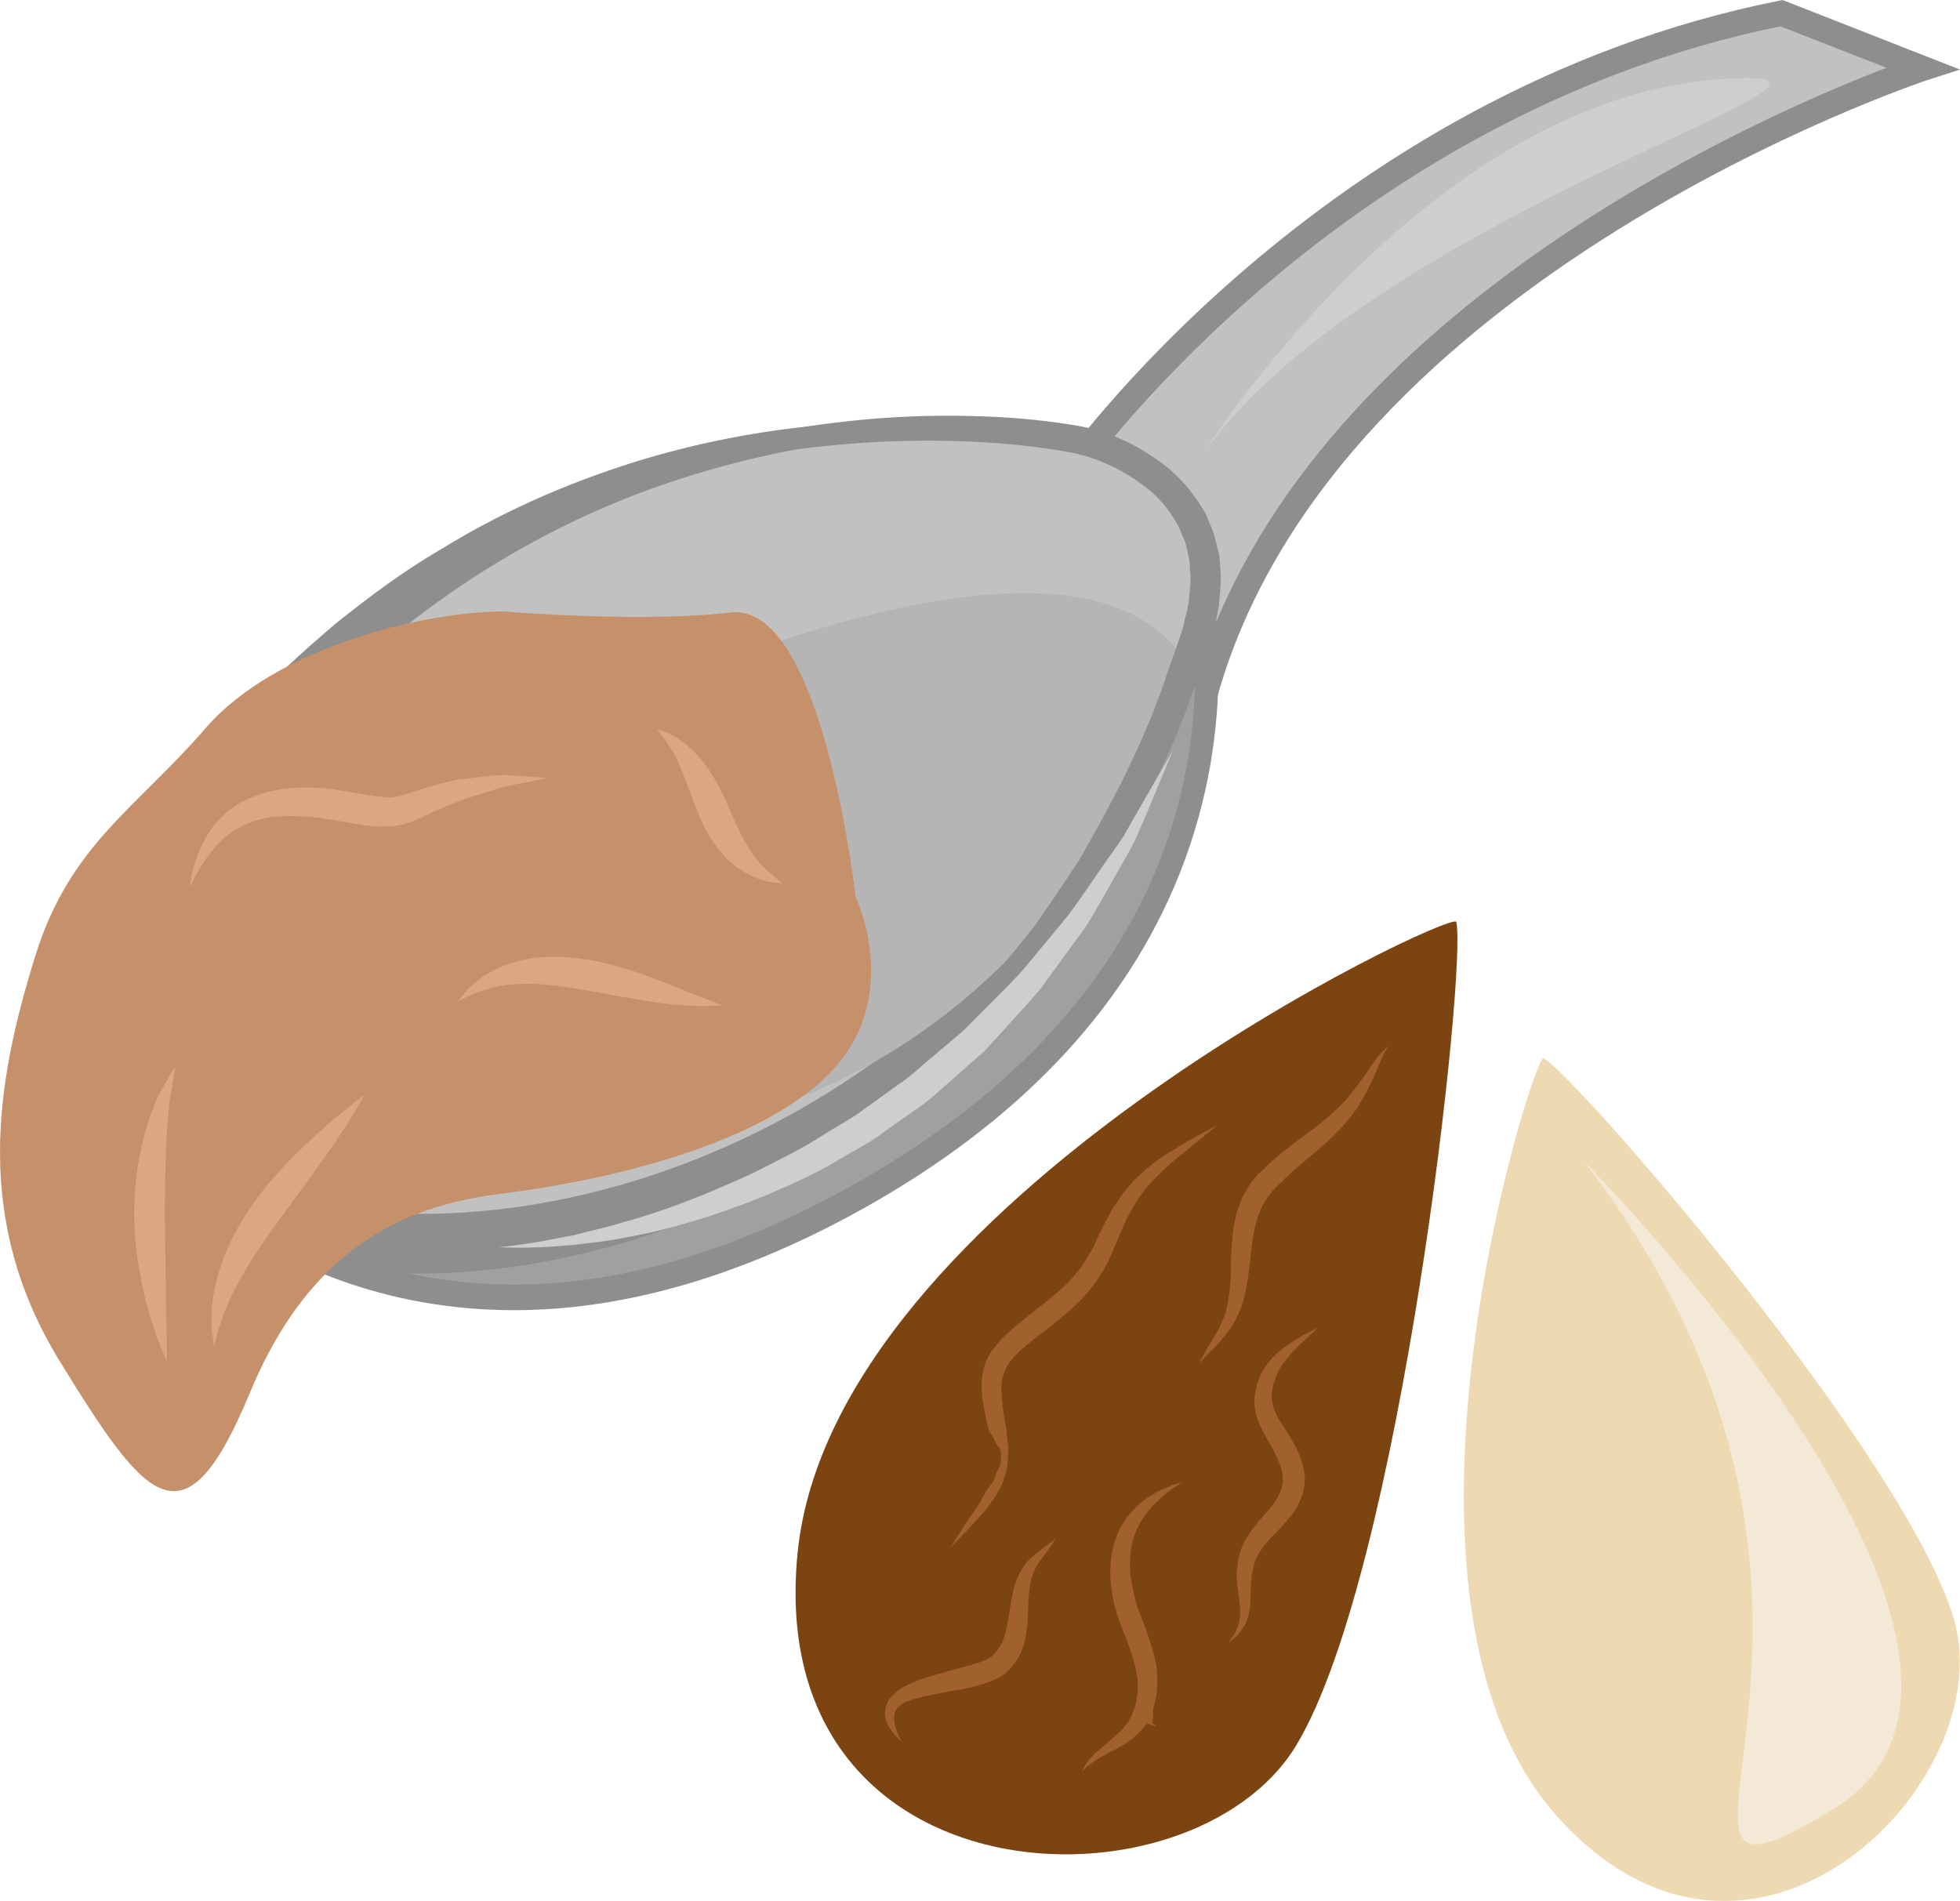 <?xml version="1.0" encoding="UTF-8" standalone="no"?>
<svg
   xmlns:dc="http://purl.org/dc/elements/1.1/"
   xmlns:cc="http://creativecommons.org/ns#"
   xmlns:rdf="http://www.w3.org/1999/02/22-rdf-syntax-ns#"
   xmlns:svg="http://www.w3.org/2000/svg"
   xmlns="http://www.w3.org/2000/svg"
   id="svg56"
   viewBox="0 0 5435.888 5272.775"
   style="clip-rule:evenodd;fill-rule:evenodd;image-rendering:optimizeQuality;shape-rendering:geometricPrecision;text-rendering:geometricPrecision"
   version="1.1"
   height="52.728mm"
   width="54.359mm"
   xml:space="preserve">
 <defs
   id="defs4">
  <style
   id="style2"
   type="text/css">
   <![CDATA[
    .fil1 {fill:#7C4411;fill-rule:nonzero}
    .fil5 {fill:#8E8E8E;fill-rule:nonzero}
    .fil2 {fill:#A0612D;fill-rule:nonzero}
    .fil6 {fill:#A0A0A0;fill-rule:nonzero}
    .fil7 {fill:#B5B5B5;fill-rule:nonzero}
    .fil4 {fill:#C1C1C1;fill-rule:nonzero}
    .fil8 {fill:#C6916A;fill-rule:nonzero}
    .fil9 {fill:#CECECE;fill-rule:nonzero}
    .fil10 {fill:#DBA783;fill-rule:nonzero}
    .fil0 {fill:#EDD9B2;fill-rule:nonzero}
    .fil3 {fill:#F4E9D7;fill-rule:nonzero}
   ]]>
  </style>
 </defs>
 <g
   transform="translate(-7921.112,-12403)"
   id="Vrstva_x0020_1">
  <path
   style="fill:#edd9b2;fill-rule:nonzero"
   id="path7"
   d="m 12202,15338 c -26,-15 -506,1490 35,2100 541,610 1235,-94 1103,-544 -132,-450 -1043,-1502 -1138,-1556 z"
   class="fil0" />
  <path
   style="fill:#7c4411;fill-rule:nonzero"
   id="path9"
   d="m 11960,14960 c -8,-36 -1732,774 -1827,1752 -96,978 1096,1015 1385,529 289,-485 472,-2152 442,-2281 z"
   class="fil1" />
  <path
   style="fill:#a0612d;fill-rule:nonzero"
   id="path11"
   d="m 11299,15522 c 0,0 -18,15 -49,41 -31,26 -79,60 -125,108 -11,12 -24,24 -34,39 -10,15 -22,29 -30,46 -5,8 -9,17 -14,25 -4,9 -8,18 -12,27 -4,10 -8,19 -12,28 -4,10 -8,20 -13,30 -7,20 -19,42 -30,63 -7,10 -13,20 -20,30 l -22,29 c -32,37 -70,67 -106,96 -37,29 -74,55 -101,85 -13,15 -22,31 -27,47 -6,17 -7,36 -5,56 1,20 4,40 7,60 2,10 3,20 5,30 l 2,10 v 7 l 2,15 c 1,10 2,20 3,29 -1,11 -1,22 -2,32 0,22 -8,40 -13,58 -8,17 -16,33 -25,47 -10,13 -19,26 -28,37 -19,21 -36,39 -50,54 -28,29 -44,46 -44,46 0,0 3,-5 9,-14 6,-9 14,-23 25,-40 11,-17 25,-37 41,-60 8,-12 14,-25 22,-38 6,-13 23,-28 27,-43 3,-16 17,-32 17,-48 v -25 c 0,-9 -15,-19 -16,-29 l -8,-15 -5,-7 -1,-1 h -1 c 0,0 -1,-3 0,1 l -1,-2 -1,-4 c -2,-10 -5,-20 -7,-30 -5,-21 -9,-43 -12,-66 -2,-23 -3,-49 4,-75 6,-27 21,-51 38,-70 33,-39 72,-66 107,-95 36,-28 71,-56 100,-87 l 20,-24 c 6,-9 12,-17 18,-26 10,-18 21,-33 29,-54 5,-10 9,-20 14,-29 5,-10 10,-20 15,-29 5,-10 10,-19 15,-29 6,-9 12,-17 18,-26 10,-18 24,-33 37,-48 12,-15 27,-26 41,-39 27,-23 54,-41 79,-55 24,-16 45,-27 63,-37 36,-20 56,-31 56,-31 z"
   class="fil2" />
  <path
   style="fill:#a0612d;fill-rule:nonzero"
   id="path13"
   d="m 11773,15302 c 0,0 -2,3 -6,10 -3,7 -10,17 -15,30 -6,14 -13,30 -21,48 -8,19 -19,41 -32,63 -7,10 -12,22 -21,33 -8,12 -18,23 -28,35 -10,11 -20,22 -31,33 -11,11 -23,21 -35,32 -24,20 -48,41 -73,62 -12,11 -24,21 -35,33 l -17,16 -4,4 -1,1 c 1,-1 -1,2 2,-2 l -1,1 -1,1 -2,2 -7,10 c -13,14 -17,25 -24,36 -3,6 -5,13 -8,20 -3,6 -5,13 -7,21 -8,28 -12,59 -16,90 -3,31 -6,60 -12,90 -2,14 -5,28 -10,43 -3,14 -9,26 -15,39 -5,12 -12,23 -18,33 -7,10 -14,19 -21,27 -13,16 -26,29 -36,39 -20,21 -32,33 -32,33 0,0 8,-15 22,-40 8,-13 17,-28 27,-45 10,-18 19,-38 26,-60 3,-11 6,-23 7,-35 1,-6 2,-13 3,-19 1,-7 1,-14 2,-21 3,-26 1,-57 3,-89 3,-31 3,-65 13,-100 2,-9 4,-18 8,-26 3,-9 6,-17 10,-26 9,-18 20,-37 30,-48 l 8,-10 2,-2 1,-2 3,-3 5,-4 19,-18 c 12,-12 25,-23 38,-34 26,-21 52,-40 77,-59 12,-9 24,-18 36,-27 11,-10 21,-19 32,-28 9,-9 19,-18 28,-27 9,-9 17,-20 25,-29 8,-10 14,-19 21,-28 7,-9 13,-17 19,-26 11,-17 22,-32 31,-44 8,-12 18,-19 23,-25 5,-5 8,-8 8,-8 z"
   class="fil2" />
  <path
   style="fill:#a0612d;fill-rule:nonzero"
   id="path15"
   d="m 11577,16085 c 0,0 -12,11 -32,30 -20,19 -50,46 -74,83 -2,4 -5,9 -7,14 l -2,4 c 1,-1 -1,2 -1,3 l -3,9 c -6,13 -7,22 -9,33 -3,23 2,45 13,68 12,24 31,47 47,77 16,29 31,64 31,102 -2,44 -21,79 -43,105 -21,27 -45,47 -62,68 -18,20 -31,41 -36,63 -3,11 -7,26 -7,37 -1,11 -2,22 -2,34 -1,12 -1,23 -1,34 -1,12 -3,23 -5,33 -3,10 -6,20 -10,28 -5,7 -10,14 -14,20 -8,12 -18,18 -23,23 -6,5 -9,8 -9,8 0,0 2,-4 6,-10 4,-7 11,-15 16,-27 2,-7 5,-13 8,-21 1,-7 2,-15 3,-24 0,-18 -3,-38 -6,-62 -2,-12 -3,-25 -4,-40 -1,-15 2,-26 3,-41 4,-32 19,-63 39,-89 19,-26 40,-48 58,-70 17,-22 27,-47 28,-67 1,-25 -9,-51 -22,-76 -13,-26 -30,-52 -44,-83 -13,-30 -17,-68 -8,-98 3,-15 9,-32 15,-42 l 5,-8 3,-6 3,-4 c 4,-5 8,-11 12,-16 17,-20 35,-33 51,-45 17,-11 32,-20 44,-27 24,-13 39,-20 39,-20 z"
   class="fil2" />
  <path
   style="fill:#a0612d;fill-rule:nonzero"
   id="path17"
   d="m 11201,16513 c 0,0 -4,3 -10,7 -5,4 -15,9 -25,17 -10,8 -22,18 -35,30 -14,12 -26,28 -39,45 -11,18 -21,37 -28,60 -6,22 -9,47 -9,73 0,25 5,52 11,79 3,14 7,27 11,41 4,11 11,27 16,41 10,28 21,57 29,88 9,31 10,64 8,96 -1,15 -5,31 -9,46 -5,14 1,33 -5,46 l 11,7 v 1 l -14,-3 -7,-2 -3,-1 -5,4 -6,7 c -4,5 -7,10 -13,15 -11,10 -22,20 -32,26 -20,14 -39,22 -55,31 -16,9 -30,16 -40,24 -11,7 -18,14 -23,19 -6,5 -8,8 -8,8 0,0 1,-3 5,-10 4,-6 8,-16 18,-26 8,-11 21,-22 35,-34 14,-12 31,-25 46,-40 9,-7 14,-15 20,-22 6,-7 14,-23 17,-30 4,-11 8,-22 11,-33 0,-12 4,-24 4,-36 0,-25 -4,-51 -12,-78 -7,-27 -18,-54 -29,-82 -5,-15 -11,-26 -16,-44 -5,-15 -9,-31 -12,-46 -6,-31 -9,-63 -7,-94 2,-31 9,-61 20,-87 11,-27 28,-48 44,-66 17,-18 35,-31 51,-41 17,-10 32,-17 45,-22 12,-6 22,-8 29,-10 7,-3 11,-4 11,-4 z"
   class="fil2" />
  <path
   style="fill:#a0612d;fill-rule:nonzero"
   id="path19"
   d="m 10850,16669 c 0,0 -2,2 -5,8 -3,5 -8,13 -15,22 -7,10 -15,21 -24,33 -5,7 -9,13 -13,21 -4,7 -6,13 -9,23 -4,10 -5,17 -6,26 -2,10 -3,20 -4,31 -2,21 -1,44 -3,69 -3,25 -5,54 -17,82 -7,14 -14,28 -25,40 -3,3 -4,5 -8,10 l -7,6 c -8,7 -16,13 -23,16 -28,15 -54,21 -80,28 -26,6 -51,9 -75,14 -23,5 -46,8 -66,14 -20,5 -38,11 -51,20 -12,9 -18,20 -18,34 -1,13 3,26 7,37 4,10 7,18 10,24 3,5 5,8 5,8 0,0 -3,-2 -7,-7 -5,-4 -11,-10 -19,-20 -7,-9 -16,-21 -20,-40 -2,-9 -2,-20 1,-31 3,-11 9,-22 18,-30 16,-18 37,-29 59,-38 22,-10 46,-17 70,-23 23,-7 47,-13 71,-20 24,-6 48,-13 66,-23 5,-3 7,-5 10,-6 l 7,-7 c 0,0 3,-3 4,-5 7,-7 12,-16 17,-25 8,-19 14,-41 17,-64 4,-23 7,-47 12,-70 3,-12 5,-23 9,-34 4,-10 9,-23 14,-30 4,-8 11,-19 17,-26 7,-8 13,-14 20,-19 12,-11 24,-19 33,-26 18,-13 28,-22 28,-22 z"
   class="fil2" />
  <path
   style="fill:#f4e9d7;fill-rule:nonzero"
   id="path21"
   d="m 12314,15624 c 0,0 1372,1383 690,1798 -674,410 280,-539 -690,-1798 z"
   class="fil3" />
  <path
   style="fill:#c1c1c1;fill-rule:nonzero"
   id="path23"
   d="m 10880,13725 c 0,0 706,-1030 1982,-1285 l 391,153 c 0,0 -1647,537 -1987,1724 z"
   class="fil4" />
  <path
   style="fill:#8e8e8e;fill-rule:nonzero"
   id="path25"
   d="m 10923,13726 331,509 c 333,-984 1557,-1513 1899,-1644 l -294,-115 c -1146,234 -1833,1110 -1936,1250 z m 355,675 -440,-676 13,-20 c 7,-10 729,-1045 2004,-1300 l 10,-2 492,193 -93,30 c -17,6 -1633,546 -1964,1700 z"
   class="fil5" />
  <path
   style="fill:#a0a0a0;fill-rule:nonzero"
   id="path27"
   d="m 11030,13851 188,40 c 0,0 383,1139 -969,1860 -1278,681 -1974,-234 -1998,-304 z"
   class="fil6" />
  <path
   style="fill:#8e8e8e;fill-rule:nonzero"
   id="path29"
   d="m 8299,15460 c 76,116 435,506 1048,506 281,0 579,-83 886,-247 1229,-655 1002,-1644 957,-1798 l -154,-33 z m 1048,577 c -728,0 -1109,-520 -1129,-579 l -10,-27 2816,-1617 221,46 6,19 c 4,12 377,1176 -985,1903 -318,169 -627,255 -919,255 z"
   class="fil5" />
  <path
   style="fill:#c1c1c1;fill-rule:nonzero"
   id="path31"
   d="m 10925,13626 c 0,0 -1532,-345 -2523,1111 -991,1457 2139,1703 2838,-573 135,-439 -315,-538 -315,-538 z"
   class="fil4" />
  <path
   style="fill:#8e8e8e;fill-rule:nonzero"
   id="path33"
   d="m 10925,13626 c 0,0 29,4 81,24 51,20 130,54 201,138 33,43 62,99 74,166 12,67 3,140 -15,215 -39,146 -97,309 -182,480 -85,171 -201,349 -351,518 -151,169 -338,327 -559,457 -221,129 -474,230 -751,280 -138,25 -282,37 -428,29 -147,-7 -297,-33 -442,-94 -142,-60 -281,-160 -358,-307 -39,-72 -60,-152 -65,-231 -5,-80 5,-157 24,-229 19,-72 47,-139 79,-202 31,-63 69,-121 107,-178 78,-108 158,-211 245,-304 84,-95 177,-179 269,-257 94,-75 188,-145 286,-202 192,-119 389,-199 572,-254 368,-108 680,-111 889,-97 106,8 187,20 241,30 55,10 83,18 83,18 0,0 -29,-5 -84,-11 -54,-5 -136,-11 -240,-10 -208,1 -514,26 -863,150 -347,123 -733,357 -1047,728 -80,90 -152,191 -224,296 -67,103 -128,215 -156,333 -30,118 -25,240 31,341 54,103 158,180 277,231 120,51 253,75 385,83 132,8 264,-2 392,-22 257,-42 497,-130 708,-245 211,-115 394,-258 545,-412 150,-154 269,-319 361,-479 91,-160 158,-315 205,-455 21,-68 33,-134 27,-195 -7,-60 -28,-113 -56,-155 -60,-83 -134,-124 -183,-147 -49,-24 -78,-31 -78,-31 z"
   class="fil5" />
  <path
   style="fill:#b5b5b5;fill-rule:nonzero"
   id="path35"
   d="m 9354,14487 c 0,0 1526,-799 1860,-241 0,0 -415,1461 -1956,1312 z"
   class="fil7" />
  <path
   style="fill:#c6916a;fill-rule:nonzero"
   id="path37"
   d="m 10294,14891 c 0,0 -91,-819 -346,-789 -255,29 -630,-3 -630,-3 -216,0 -630,97 -826,323 -195,225 -376,324 -472,629 -113,362 -173,737 67,1128 240,390 345,525 526,90 180,-436 465,-526 705,-556 241,-30 691,-120 901,-330 211,-211 75,-492 75,-492 z"
   class="fil8" />
  <path
   style="fill:#8e8e8e;fill-rule:nonzero"
   id="path39"
   d="m 8947,14138 c 0,0 16,-13 47,-37 31,-24 76,-61 136,-105 123,-83 307,-200 561,-291 63,-22 129,-46 201,-63 70,-20 145,-34 223,-49 156,-26 325,-41 503,-36 89,2 181,9 274,24 98,14 192,57 272,123 41,34 74,77 101,124 10,26 23,50 28,77 l 10,40 3,41 c 3,28 -1,54 -3,81 -1,28 -10,53 -15,79 -6,27 -15,51 -23,75 l -26,72 c -64,196 -159,375 -258,542 -28,40 -55,79 -83,119 -13,19 -27,39 -40,58 -16,18 -31,36 -46,54 -30,36 -60,71 -89,106 -32,33 -64,64 -96,96 -254,252 -546,406 -798,494 -255,88 -474,107 -623,105 -37,-2 -70,0 -99,-3 -28,-4 -52,-6 -72,-8 -39,-5 -59,-7 -59,-7 0,0 20,1 59,3 20,1 44,2 73,4 28,2 61,-2 98,-3 147,-6 363,-35 608,-131 244,-96 522,-255 763,-505 30,-31 61,-62 91,-94 28,-35 56,-70 85,-105 14,-17 28,-35 42,-53 13,-19 26,-38 39,-57 26,-38 52,-77 78,-116 94,-163 186,-336 248,-527 l 25,-70 c 8,-24 17,-47 21,-70 5,-22 13,-45 13,-67 2,-23 6,-46 3,-67 l -2,-33 -7,-32 c -3,-22 -15,-40 -22,-60 -20,-38 -46,-73 -79,-101 -66,-55 -150,-96 -233,-109 -88,-16 -177,-24 -264,-28 -173,-8 -338,2 -491,22 -77,12 -151,23 -220,41 -71,14 -137,35 -200,54 -252,79 -440,186 -567,262 -62,40 -108,75 -141,97 -32,22 -49,34 -49,34 z"
   class="fil5" />
  <path
   style="fill:#cecece;fill-rule:nonzero"
   id="path41"
   d="m 11259,13660 c 0,0 606,-969 1417,-1036 646,-54 -932,354 -1417,1036 z"
   class="fil9" />
  <path
   style="fill:#cecece;fill-rule:nonzero"
   id="path43"
   d="m 11173,14487 c 0,0 -13,32 -37,89 -12,29 -27,64 -44,105 -9,20 -18,42 -29,65 -12,22 -25,45 -39,69 -28,49 -57,103 -92,159 -39,53 -80,110 -124,170 -48,57 -102,114 -156,174 -31,27 -62,54 -93,82 -32,27 -62,57 -99,81 -35,25 -70,49 -104,74 -34,24 -71,42 -106,63 -69,43 -142,73 -210,103 -138,55 -267,94 -377,113 -55,12 -106,16 -150,22 -44,3 -82,7 -113,7 -31,1 -55,1 -72,0 -16,0 -25,-1 -25,-1 0,0 9,0 25,-2 16,-2 40,-5 71,-10 30,-4 67,-13 110,-20 43,-12 91,-21 144,-38 106,-28 228,-76 358,-136 64,-33 133,-65 198,-108 33,-21 69,-39 101,-63 33,-24 66,-47 100,-72 34,-22 64,-51 95,-77 31,-26 61,-51 91,-77 54,-56 109,-108 158,-161 46,-55 90,-108 131,-158 38,-51 71,-102 103,-147 16,-22 31,-44 45,-64 13,-21 24,-42 35,-61 22,-38 41,-71 56,-97 31,-54 49,-84 49,-84 z"
   class="fil9" />
  <path
   style="fill:#dba783;fill-rule:nonzero"
   id="path45"
   d="m 8384,16179 c 0,0 -5,-11 -13,-30 -8,-20 -20,-49 -31,-86 -22,-73 -46,-177 -47,-295 1,-118 25,-225 55,-296 13,-37 32,-63 41,-82 l 17,-28 c 0,0 -1,11 -4,33 -2,21 -11,50 -13,87 -8,74 -10,175 -11,286 2,112 3,214 4,288 1,38 2,69 2,90 0,21 0,33 0,33 z"
   class="fil10" />
  <path
   style="fill:#dba783;fill-rule:nonzero"
   id="path47"
   d="m 8932,15439 c 0,0 -22,43 -64,106 -42,64 -104,147 -169,237 -33,45 -63,88 -88,128 -24,41 -46,79 -59,113 -8,16 -13,32 -18,46 -5,14 -9,26 -11,36 -5,21 -8,32 -8,32 0,0 -2,-12 -5,-33 -2,-11 -3,-24 -2,-39 0,-16 0,-34 3,-53 4,-40 17,-85 36,-134 20,-48 49,-98 83,-146 70,-95 149,-165 206,-215 58,-49 96,-78 96,-78 z"
   class="fil10" />
  <path
   style="fill:#dba783;fill-rule:nonzero"
   id="path49"
   d="m 9438,14561 c 0,0 -15,3 -43,9 -14,3 -31,6 -51,10 -10,3 -20,4 -31,7 -11,3 -22,7 -34,11 -24,7 -50,15 -78,24 -26,11 -55,22 -85,36 -14,7 -30,15 -48,22 -9,3 -19,7 -29,10 -11,2 -23,5 -34,5 -11,0 -21,0 -33,1 -9,-1 -20,-2 -30,-3 -20,-2 -38,-6 -58,-9 -75,-14 -143,-22 -204,-15 -30,3 -57,11 -81,22 -24,11 -45,26 -62,42 -35,32 -55,68 -70,92 -13,26 -20,40 -20,40 4,1 -2,-67 58,-160 16,-22 37,-45 65,-64 28,-19 61,-33 97,-42 73,-18 154,-13 231,2 19,2 38,7 55,9 l 25,3 23,2 c 7,0 13,-2 20,-2 7,-1 15,-4 22,-6 16,-5 32,-10 48,-15 32,-11 65,-19 95,-26 31,-3 59,-7 85,-10 13,-1 25,-2 37,-3 12,-1 23,1 33,1 21,1 39,2 53,3 29,2 44,4 44,4 z"
   class="fil10" />
  <path
   style="fill:#dba783;fill-rule:nonzero"
   id="path51"
   d="m 9923,15191 c 0,0 -44,5 -115,0 -70,-5 -165,-24 -265,-42 -49,-8 -96,-15 -138,-17 -42,-1 -80,1 -112,9 -16,3 -30,9 -43,13 -13,3 -23,9 -32,13 -17,8 -27,13 -27,13 0,0 7,-8 20,-24 6,-7 14,-17 26,-25 11,-9 24,-21 40,-29 32,-20 75,-34 124,-42 49,-6 103,-3 157,6 108,20 196,58 260,84 64,25 105,41 105,41 z"
   class="fil10" />
  <path
   style="fill:#dba783;fill-rule:nonzero"
   id="path53"
   d="m 10092,14853 c 0,0 -9,-1 -23,-2 -16,-1 -37,-7 -63,-18 -25,-13 -56,-31 -80,-60 -26,-28 -47,-64 -63,-101 -31,-74 -49,-136 -73,-179 -12,-21 -24,-38 -33,-49 -9,-12 -14,-19 -14,-19 0,0 7,3 22,8 14,5 34,16 56,33 22,17 46,42 66,72 20,30 38,65 53,100 30,70 56,124 90,160 17,18 32,32 44,41 11,9 18,14 18,14 z"
   class="fil10" />
 </g>
</svg>